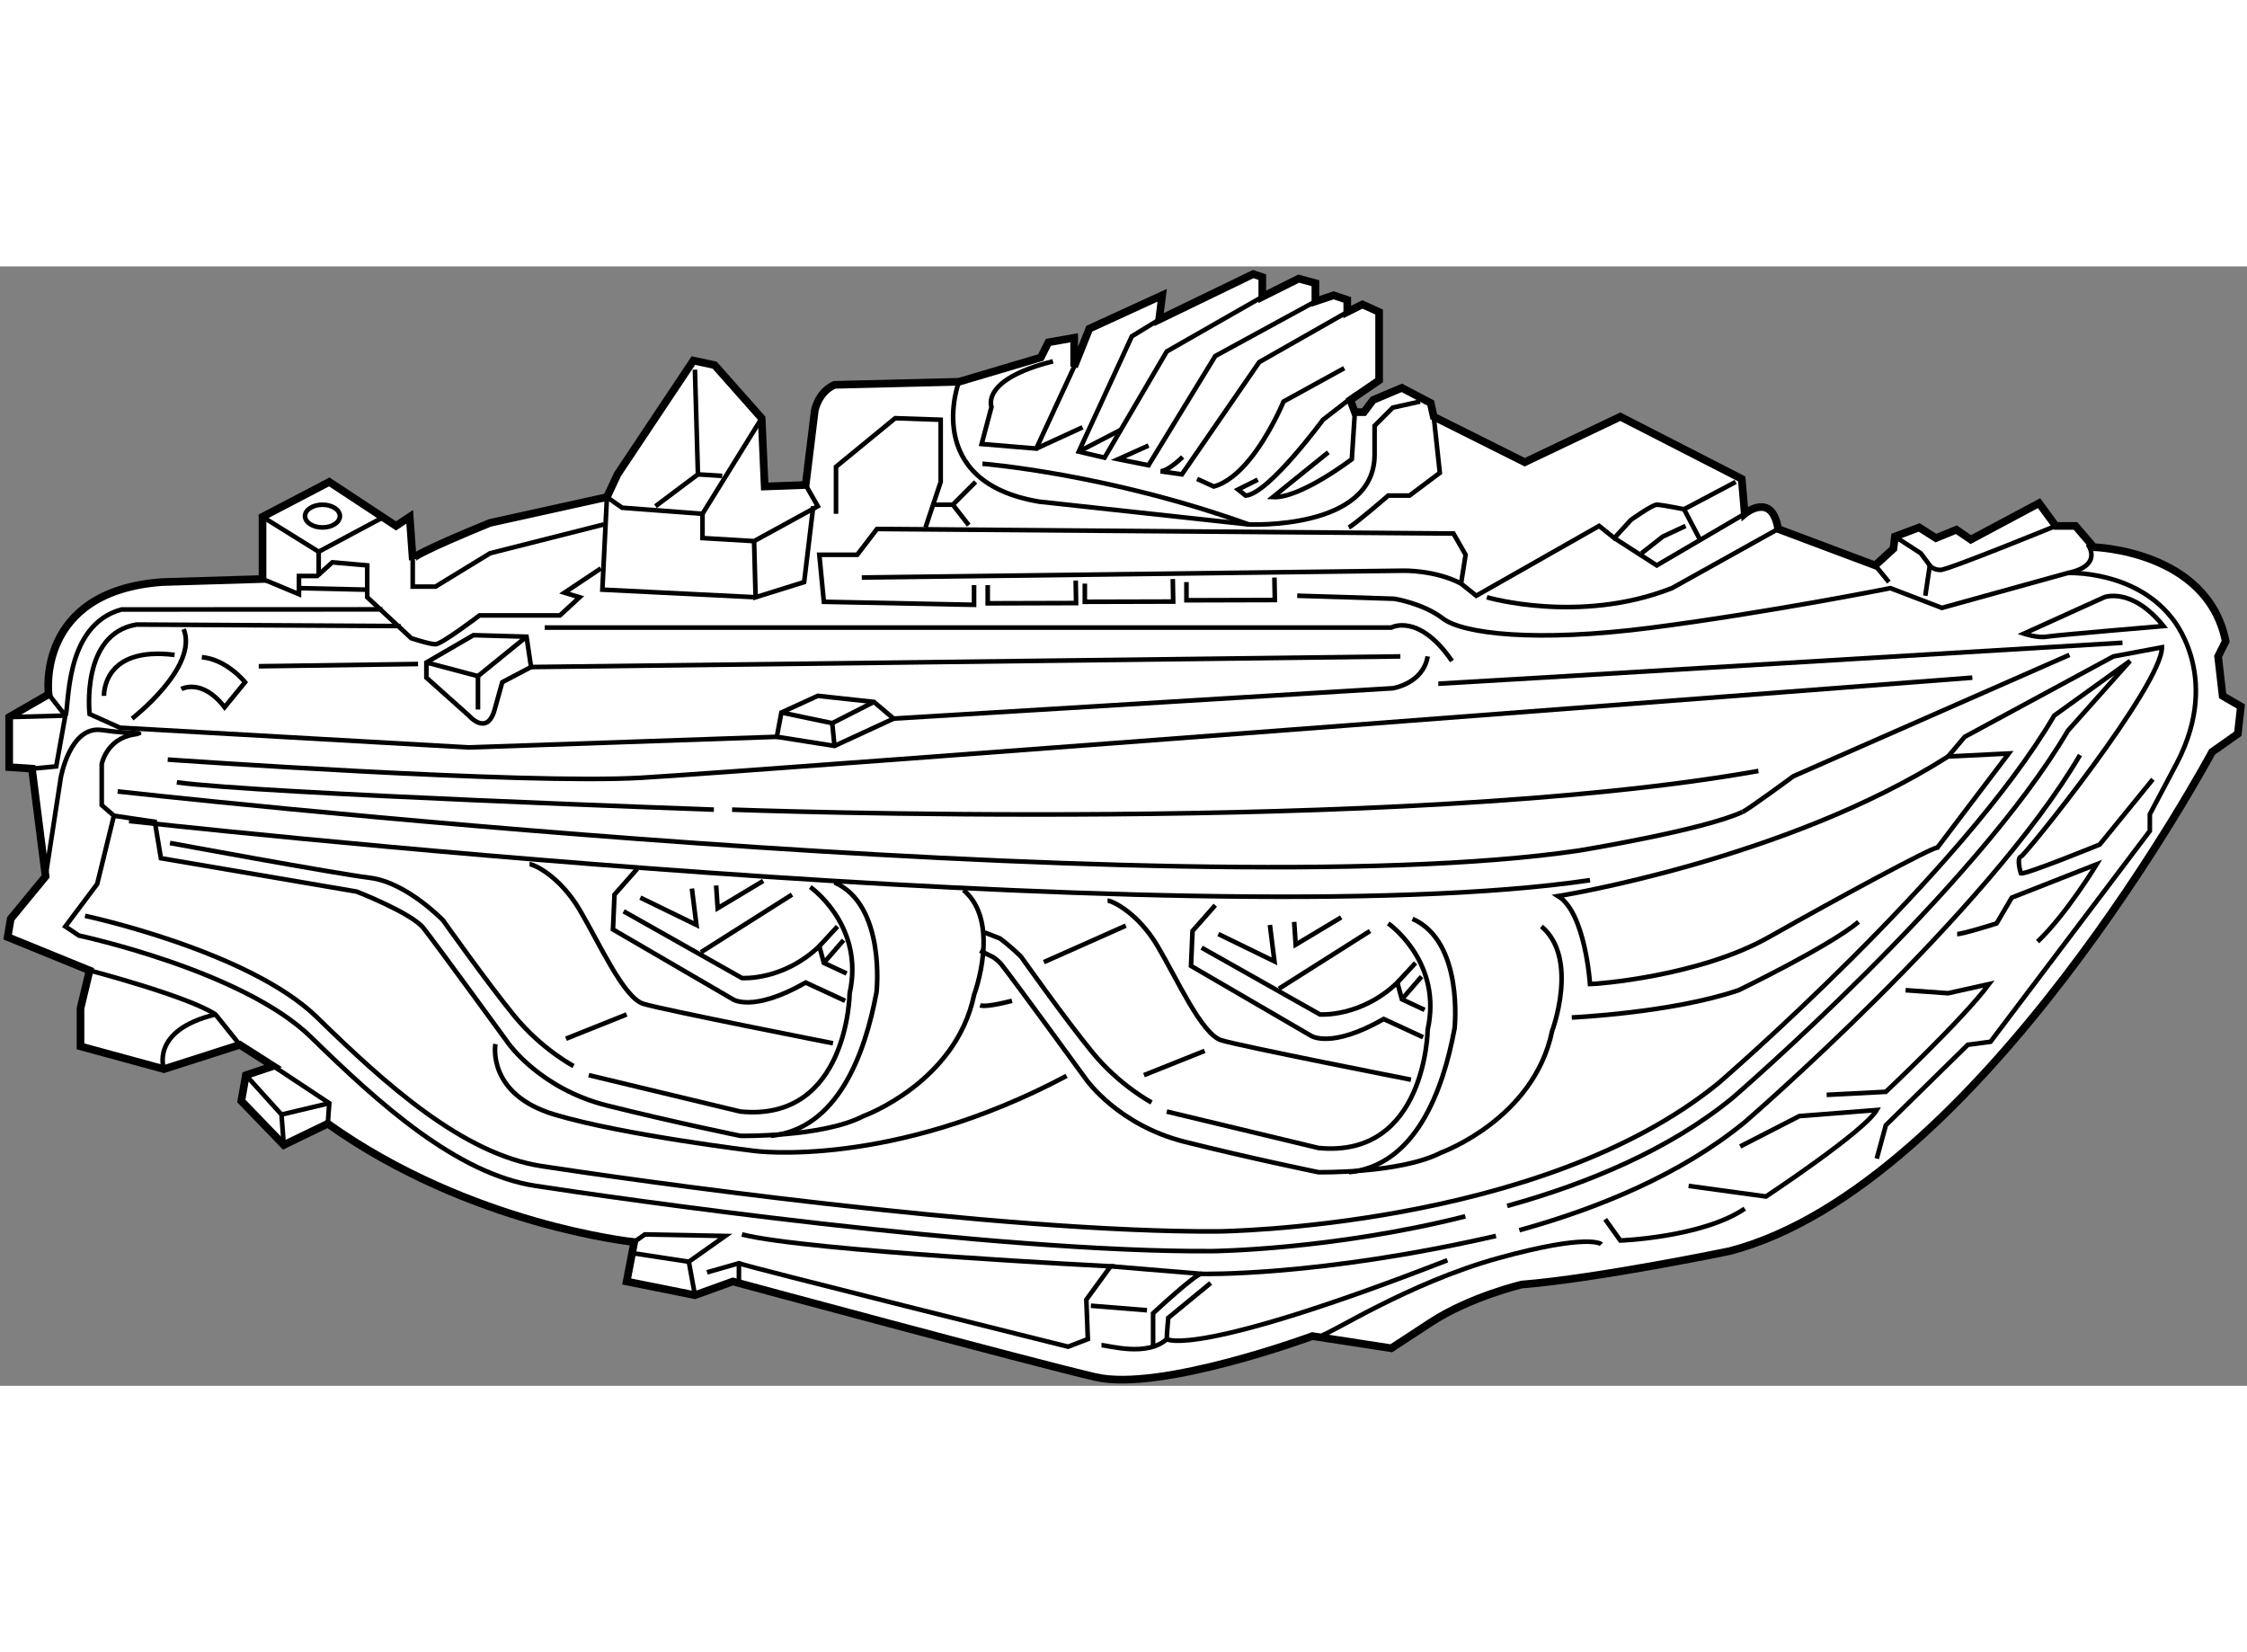 <?xml version="1.0" encoding="utf-8"?>
<!-- Generator: Adobe Illustrator 15.1.0, SVG Export Plug-In . SVG Version: 6.00 Build 0)  -->
<!DOCTYPE svg PUBLIC "-//W3C//DTD SVG 1.1//EN" "http://www.w3.org/Graphics/SVG/1.1/DTD/svg11.dtd">
<svg version="1.1" xmlns="http://www.w3.org/2000/svg" xmlns:xlink="http://www.w3.org/1999/xlink" x="0px" y="0px" width="244.8px"
	 height="180px" viewBox="16.931 44.108 146.473 72.968" enable-background="new 0 0 244.8 180" xml:space="preserve">
	
<rect x="16.931" y="44.108" width="146.473" height="72.968" fill="#808080" stroke="none"/>
	
<g><path fill="#FFFFFF" stroke="#000000" stroke-width="0.5" d="M22.771,90.001l-5.34-2.177l0.198-1.186l2.275-2.77l-0.89-7.021
			l-1.484-0.099v-3.263l2.571-1.484c0,0-0.89-6.725,7.417-7.318l6.527-0.198v-4.054l4.351-2.275l4.352,2.868l0.89-0.593l0.197,2.769
			c-0.099-0.297,5.044-2.374,5.044-2.374l7.614-1.682l0.692-1.482l4.945-7.417l1.384,0.297l3.066,3.46l0.198,4.451l2.67-0.099
			l0.594-4.846c0,0,0.198-1.187,1.285-1.681l8.11-0.198l5.34-1.583l0.494-0.989l1.681-0.297v1.88l0.989-2.473l4.748-2.176
			l-0.198,1.583l6.13-2.966l0.594,0.198v1.285l2.374-1.187l1.088,0.296v1.188l1.187-0.396l0.89,0.297v0.792l0.989-0.495l1.088,0.495
			v4.45l-1.879,1.286l0.296,0.791h0.594l0.593-0.791l1.879-0.792l1.879,0.989l0.198,0.89l5.934,2.967l6.23-2.967l7.913,4.055
			l0.197,2.275c0,0,1.778-1.484,2.175,0.989l6.328,2.374l1.188-1.088l0.099-0.792l1.583-0.593l1.087,0.693l1.336-0.544l0.939,0.643
			l4.449-2.374l1.089,1.483h1.286l1.186,1.385c0,0,7.418,0.198,8.604,6.132l-0.494,0.989l0.297,2.571l1.187,0.692l-0.197,1.78
			l-1.682,1.187c0,0-15.129,28.285-31.448,32.536c0,0-8.604,1.782-13.548,2.178c0,0-3.362,0.79-5.933,2.471
			c-2.571,1.682-2.571,1.682-2.571,1.682l-5.143-0.792c0,0-9.89,3.659-14.142,2.671c-4.252-0.989-23.636-6.231-23.636-6.231
			l-2.472,0.892l-4.45-0.892l0.494-2.57c0,0-10.679-1.088-19.976-7.715l-2.869,1.386l-2.769-2.867l0.297-1.682l1.78-0.594
			l-2.176-1.386l-4.944,1.583l-5.44-1.482v-2.474L22.771,90.001z"></path><polyline fill="none" stroke="#000000" stroke-width="0.3" points="66.581,54.003 62.724,60.235 57.483,59.838 56.494,59.146 
			56.197,65.179 66.186,65.674 		"></polyline><polyline fill="none" stroke="#000000" stroke-width="0.3" points="62.23,50.839 62.427,57.663 59.659,59.74 		"></polyline><line fill="none" stroke="#000000" stroke-width="0.3" x1="64.01" y1="57.762" x2="62.427" y2="57.663"></line><polyline fill="none" stroke="#000000" stroke-width="0.3" points="62.724,60.235 62.724,61.816 66.087,62.015 70.24,59.74 
			69.449,58.356 		"></polyline><polyline fill="none" stroke="#000000" stroke-width="0.3" points="71.427,60.235 71.427,57.168 75.284,54.003 78.25,54.103 
			78.25,58.157 77.262,61.124 		"></polyline><polyline fill="none" stroke="#000000" stroke-width="0.3" points="122.159,61.817 124.929,63.597 130.665,60.235 		"></polyline><line fill="none" stroke="#000000" stroke-width="0.3" x1="126.709" y1="59.938" x2="127.797" y2="62.015"></line><polyline fill="none" stroke="#000000" stroke-width="0.3" points="123.939,62.805 125.324,61.717 126.807,61.025 		"></polyline><path fill="none" stroke="#000000" stroke-width="0.3" d="M79.438,51.631c0,0-2.472,6.527,5.242,7.813l13.646,1.483
			c0,0,8.209,0.395,8.209-4.549v-1.879l1.186-1.187l1.78-0.396"></path><path fill="none" stroke="#000000" stroke-width="0.3" d="M86.953,50.642l-2.472,5.34l-3.561-0.297l0.643-2.423
			c0,0-0.742-1.78,4.005-2.966"></path><polyline fill="none" stroke="#000000" stroke-width="0.3" points="99.216,46.092 92.986,49.653 88.932,56.575 87.25,56.18 
			90.711,48.664 92.492,47.576 		"></polyline><polyline fill="none" stroke="#000000" stroke-width="0.3" points="102.677,46.39 96.15,49.95 92.813,55.41 91.799,57.07 
			89.822,56.674 91.799,55.784 		"></polyline><path fill="none" stroke="#000000" stroke-width="0.3" d="M104.754,47.082l-5.736,3.263l-5.043,7.318l-1.385-0.198
			c0.544-0.049,1.434-0.939,1.434-0.939"></path><path fill="none" stroke="#000000" stroke-width="0.3" d="M104.556,50.741l-3.956,2.175c0,0-0.875,2.142-2.216,3.781
			c-0.677,0.827-1.472,1.525-2.334,1.757l-1.087-0.495"></path><path fill="none" stroke="#000000" stroke-width="0.3" d="M105.347,52.422l-2.175,1.681c0,0-3.56,4.846-5.043,4.944l-0.495-0.395
			l1.286-0.643"></path><path fill="none" stroke="#000000" stroke-width="0.3" d="M105.249,53.608l-0.198,3.065c0,0-3.362,2.572-5.143,2.472
			c0,0,2.126-1.73,3.609-2.917"></path><path fill="none" stroke="#000000" stroke-width="0.3" d="M104.854,61.124c0.395-0.198,2.571-2.077,2.571-2.077h1.384l1.978-1.483
			l-0.395-3.659"></path><path fill="none" stroke="#000000" stroke-width="0.3" d="M80.426,64.882v1.285l-9.791-0.197l-0.296-3.066h2.473l1.285-1.68
			l37.58,0.296l0.791,1.384l-0.296,1.88l0.989,0.791l8.01-4.55l0.989,0.792l1.088-1.187c0,0,1.385-0.989,1.682-0.989
			c0.296,0,1.78,0.296,1.78,0.296l3.361-1.78"></path><polyline fill="none" stroke="#000000" stroke-width="0.3" points="87.052,64.586 87.077,66.053 81.316,66.069 81.316,64.882 		
			"></polyline><polyline fill="none" stroke="#000000" stroke-width="0.3" points="93.381,64.486 93.406,65.955 87.646,65.97 87.646,64.784 		"></polyline><polyline fill="none" stroke="#000000" stroke-width="0.3" points="100.007,64.388 100.032,65.855 94.271,65.871 94.271,64.685 		
			"></polyline><path fill="none" stroke="#000000" stroke-width="0.3" d="M101.491,65.575c0.296,0,6.329,0.198,6.329,0.198
			s1.879,0.296,3.165,1.285c1.285,0.989,6.032,1.583,13.647,0.594c7.614-0.989,15.526-2.571,15.526-2.571l3.362,1.286l8.207-2.275
			c0,0,4.253-0.198,6.725,2.868c0,0,3.363,3.758,0.396,9.494l-1.778,3.363v1.087l-10.386,13.746l-1.481,0.197l-5.341,5.243
			l-0.593,2.176"></path><path fill="none" stroke="#000000" stroke-width="0.3" d="M121.566,106.22l0.989,1.385c0,0,5.34-0.197,8.11-2.076"></path><path fill="none" stroke="#000000" stroke-width="0.3" d="M127.004,104.045l5.044,0.691c0,0,6.429-4.252,7.221-5.637l-5.044,0.396
			l-3.857,1.978"></path><path fill="none" stroke="#000000" stroke-width="0.3" d="M136.003,98.111l3.858-0.199c0,0,5.044-4.745,6.726-7.021l-2.671,0.595
			l-2.769-0.198"></path><path fill="none" stroke="#000000" stroke-width="0.3" d="M144.51,87.627c0.396,0,2.571-0.691,2.571-0.691l0.989-1.681
			l5.536-2.175c0,0-1.976,3.264-3.854,5.043"></path><path fill="none" stroke="#000000" stroke-width="0.3" d="M157.267,77.541l-3.463,4.252c0,0-4.845,1.978-5.141,1.879
			c0,0-0.298-0.99,0-1.088c0.296-0.099,9.196-11.174,9.196-13.647l-3.164,0.594l-9.691,5.241l-1.088,1.286"></path><path fill="none" stroke="#000000" stroke-width="0.3" d="M22.475,86.441c0,0,10.68,2.274,15.13,6.625
			c4.45,4.352,9.494,8.901,14.637,9.692c5.142,0.79,29.866,4.352,44.106,4.253c0,0,21.064-0.199,32.635-9.692
			c0,0,15.821-13.647,21.854-23.932l4.945-3.561l-4.056,4.548c-6.032,10.286-21.854,23.932-21.854,23.932
			c-4.147,3.402-9.513,5.61-14.692,7.044"></path><path fill="none" stroke="#000000" stroke-width="0.3" d="M115.972,106.934c5.179-1.434,10.545-3.642,14.693-7.044
			c0,0,15.821-13.647,21.854-23.932"></path><path fill="none" stroke="#000000" stroke-width="0.3" d="M112.449,106.031c-8.707,2.192-16.497,2.267-16.497,2.267
			c-14.24,0.099-38.964-3.463-44.106-4.253c-5.143-0.791-10.186-5.341-14.636-9.692c-4.45-4.351-15.13-6.625-15.13-6.625
			l-0.89-0.594l2.076-2.768l1.089-4.451l2.67,0.395l0.395,2.375l12.758,2.175c0,0,3.56,1.385,4.352,2.373
			c0.791,0.99,5.538,7.517,5.538,7.517s2.076,2.966,6.428,4.054c4.351,1.089,8.703,1.979,8.703,1.979s5.34,0.099,8.01-1.286
			c0,0,6.033-2.176,7.22-7.911c0,0,1.78-4.747-0.692-6.824"></path><path fill="none" stroke="#000000" stroke-width="0.3" d="M67.175,100.781c4.326-0.432,6.131-5.242,6.895-9.375
			c0,0,0.621-5.658-2.742-7.142"></path><path fill="none" stroke="#000000" stroke-width="0.3" d="M69.746,84.563c0,0,3.362,2.335,2.644,6.551
			c-0.021,0.123-0.046,0.246-0.074,0.372c0,0-0.099,8.406-7.12,7.713l-9.889-2.373"></path><path fill="none" stroke="#000000" stroke-width="0.3" d="M54.318,96.231c0,0-2.076-1.087-3.856-3.263
			c-1.78-2.177-4.648-6.231-4.648-6.231s-2.374-2.473-4.747-2.77c-2.374-0.296-13.054-2.274-13.054-2.274"></path><path fill="none" stroke="#000000" stroke-width="0.3" d="M58.472,83.375l-1.484,1.681l-0.099,2.274l7.813,4.55
			c0,0,1.285,0.889,4.747-1.089l2.571,1.188"></path><path fill="none" stroke="#000000" stroke-width="0.3" d="M57.582,86.145l7.713,4.351c0,0,2.671,0.198,5.044-2.077l0.297,1.089
			l1.483,0.691"></path><line fill="none" stroke="#000000" stroke-width="0.3" x1="62.625" y1="88.814" x2="68.559" y2="85.057"></line><polyline fill="none" stroke="#000000" stroke-width="0.3" points="58.67,85.254 62.329,87.034 62.032,84.662 		"></polyline><polyline fill="none" stroke="#000000" stroke-width="0.3" points="63.614,84.464 63.713,85.946 66.68,84.166 		"></polyline><path fill="none" stroke="#000000" stroke-width="0.3" d="M51.451,83.079c0.296,0,1.978,0.79,3.263,2.967
			c1.286,2.175,2.868,5.735,4.154,6.13s12.362,2.572,12.362,2.572"></path><line fill="none" stroke="#000000" stroke-width="0.3" x1="57.78" y1="92.869" x2="53.824" y2="94.451"></line><line fill="none" stroke="#000000" stroke-width="0.3" x1="71.526" y1="87.133" x2="70.339" y2="88.419"></line><line fill="none" stroke="#000000" stroke-width="0.3" x1="70.636" y1="89.508" x2="71.921" y2="88.024"></line><path fill="none" stroke="#000000" stroke-width="0.3" d="M117.413,87.133c2.472,2.078,0.692,6.824,0.692,6.824
			c-1.188,5.737-7.22,7.912-7.22,7.912c-2.67,1.383-8.01,1.284-8.01,1.284s-4.352-0.889-8.703-1.978
			c-4.351-1.088-6.428-4.054-6.428-4.054s-4.747-6.528-5.538-7.516c-0.118-0.147-0.296-0.303-0.515-0.461l-0.87-0.43"></path><path fill="none" stroke="#000000" stroke-width="0.3" d="M104.854,103.153c4.326-0.432,6.131-5.241,6.895-9.375
			c0,0,0.621-5.656-2.742-7.139"></path><path fill="none" stroke="#000000" stroke-width="0.3" d="M107.425,86.936c0,0,3.361,2.334,2.644,6.55
			c-0.021,0.123-0.046,0.246-0.073,0.373c0,0-0.099,8.406-7.12,7.713l-9.889-2.373"></path><path fill="none" stroke="#000000" stroke-width="0.3" d="M91.997,98.605c0,0-2.076-1.089-3.856-3.264
			c-1.78-2.175-4.648-6.231-4.648-6.231s-0.547-0.568-1.378-1.194l-0.996-0.388"></path><path fill="none" stroke="#000000" stroke-width="0.3" d="M96.15,85.748l-1.483,1.682l-0.099,2.275l7.813,4.548
			c0,0,1.285,0.892,4.747-1.086l2.571,1.186"></path><path fill="none" stroke="#000000" stroke-width="0.3" d="M95.261,88.518l7.714,4.351c0,0,2.67,0.197,5.043-2.077l0.297,1.089
			l1.483,0.691"></path><line fill="none" stroke="#000000" stroke-width="0.3" x1="100.304" y1="91.189" x2="106.237" y2="87.43"></line><polyline fill="none" stroke="#000000" stroke-width="0.3" points="96.348,87.627 100.007,89.409 99.711,87.034 		"></polyline><polyline fill="none" stroke="#000000" stroke-width="0.3" points="101.293,86.837 101.392,88.32 104.358,86.541 		"></polyline><path fill="none" stroke="#000000" stroke-width="0.3" d="M89.129,85.452c0.297,0,1.978,0.792,3.263,2.967
			c1.286,2.175,2.868,5.737,4.154,6.133c1.286,0.395,12.361,2.57,12.361,2.57"></path><line fill="none" stroke="#000000" stroke-width="0.3" x1="95.458" y1="95.243" x2="91.502" y2="96.825"></line><line fill="none" stroke="#000000" stroke-width="0.3" x1="109.205" y1="89.508" x2="108.018" y2="90.792"></line><line fill="none" stroke="#000000" stroke-width="0.3" x1="108.314" y1="91.881" x2="109.6" y2="90.397"></line><path fill="none" stroke="#000000" stroke-width="0.3" d="M65.295,107.209c4.253,1.087,24.032,2.077,24.032,2.077l-1.583,2.175
			l0.099,2.572l-1.286,0.494c0,0-21.064-5.241-21.46-5.439l-2.077,0.593"></path><path fill="none" stroke="#000000" stroke-width="0.3" d="M92.096,114.527v-2.176c0,0,2.868-2.671,3.165-2.571
			c0,0,7.516,0.197,19.185-2.472"></path><line fill="none" stroke="#000000" stroke-width="0.3" x1="88.041" y1="111.856" x2="91.7" y2="112.152"></line><path fill="none" stroke="#000000" stroke-width="0.3" d="M111.281,108.891c-16.516,6.427-18.295,5.143-18.295,5.143
			c0-0.298,0.099-1.385,0.099-1.385l2.769-2.275"></path><line fill="none" stroke="#000000" stroke-width="0.3" x1="89.327" y1="109.286" x2="95.261" y2="109.78"></line><path fill="none" stroke="#000000" stroke-width="0.3" d="M88.733,114.429c0.396,0,2.967,0.79,4.253-0.396"></path><polyline fill="none" stroke="#000000" stroke-width="0.3" points="58.273,107.703 58.966,107.209 64.208,107.309 61.834,108.989 
			62.23,111.165 		"></polyline><path fill="none" stroke="#000000" stroke-width="0.3" d="M119.39,93.067c0,0,6.528-0.296,10.879-1.78c0,0,5.932-2.868,7.813-4.45
			"></path><path fill="none" stroke="#000000" stroke-width="0.3" d="M143.225,81.991c-0.396,0-6.429,3.263-10.979,5.833
			c-4.549,2.572-11.273,3.066-11.669,3.066c0,0-0.297-4.646-2.077-5.735c0,0,14.834-2.373,25.416-9.098l3.957-0.199L143.225,81.991z
			"></path><path fill="none" stroke="#000000" stroke-width="0.3" d="M113.853,65.674c0,0,6.032,1.78,12.065-0.594l6.922-3.856"></path><line fill="none" stroke="#000000" stroke-width="0.3" x1="139.168" y1="63.597" x2="140.06" y2="64.685"></line><path fill="none" stroke="#000000" stroke-width="0.3" d="M140.454,61.717l1.682,1.088l0.593,0.792c0,0,0.197,0.296,0.693,0.296
			c0.494,0,7.516-2.869,7.516-2.869"></path><path fill="none" stroke="#000000" stroke-width="0.3" d="M153.014,62.212c0,0,1.088,1.384-1.286,1.879"></path><line fill="none" stroke="#000000" stroke-width="0.3" x1="142.729" y1="63.597" x2="142.434" y2="65.575"></line><polyline fill="none" stroke="#000000" stroke-width="0.3" points="69.944,59.74 69.35,64.685 66.186,65.674 66.087,62.015 		"></polyline><polyline fill="none" stroke="#000000" stroke-width="0.3" points="34.045,60.432 37.704,62.707 41.957,60.432 		"></polyline><line fill="none" stroke="#000000" stroke-width="0.3" x1="37.704" y1="62.707" x2="37.704" y2="64.289"></line><ellipse fill="none" stroke="#000000" stroke-width="0.3" cx="37.951" cy="60.383" rx="1.137" ry="0.741"></ellipse><polyline fill="none" stroke="#000000" stroke-width="0.3" points="43.835,63.201 43.835,64.981 45.319,64.981 48.879,62.805 
			56.296,60.926 		"></polyline><path fill="none" stroke="#000000" stroke-width="0.3" d="M34.045,64.486l2.374,0.99v-1.188h1.187l0.989-0.89l2.275,0.198v2.077
			l2.868,2.67c0,0,1.188,0.395,1.583,0.395s2.868-1.879,2.868-1.879h5.241l1.285-1.186l-0.989-0.296l2.374-1.583"></path><line fill="none" stroke="#000000" stroke-width="0.3" x1="36.418" y1="65.08" x2="40.77" y2="65.179"></line><path fill="none" stroke="#000000" stroke-width="0.3" d="M43.044,67.552l-17.207-0.099c-3.66,0.594-3.066,5.834-3.066,5.834
			l1.978,0.89l22.746,1.286l20.075-0.692l0.296-1.583l2.374-1.087l3.659,0.396l1.286,1.087l32.536-1.978
			c0,0,1.978-0.297,2.274-2.077"></path><path fill="none" stroke="#000000" stroke-width="0.3" d="M47.792,68.146l-3.066,1.78v0.989l2.769,2.473
			c0,0,1.187,1.384,1.681-0.396c0.495-1.78,0.495-1.78,0.495-1.78l1.878-0.989l-0.296-1.978L47.792,68.146z"></path><polyline fill="none" stroke="#000000" stroke-width="0.3" points="48.088,72.991 48.088,70.816 44.726,69.926 		"></polyline><line fill="none" stroke="#000000" stroke-width="0.3" x1="51.253" y1="68.245" x2="48.088" y2="70.816"></line><path fill="none" stroke="#000000" stroke-width="0.3" d="M25.54,73.585c0,0,4.352-3.362,3.363-5.835"></path><line fill="none" stroke="#000000" stroke-width="0.3" x1="51.549" y1="70.223" x2="108.215" y2="69.53"></line><path fill="none" stroke="#000000" stroke-width="0.3" d="M52.439,67.651h55.183c0,0,1.78-0.989,3.956,2.176"></path><path fill="none" stroke="#000000" stroke-width="0.3" d="M110.688,71.31c0.297,0,44.6-2.67,44.6-2.67"></path><path fill="none" stroke="#000000" stroke-width="0.3" d="M148.86,68.047l5.241-2.374c0,0,1.78-0.693,3.857,1.878
			c0,0-7.021,0.593-7.614,0.693C149.752,68.344,148.86,68.047,148.86,68.047z"></path><path fill="none" stroke="#000000" stroke-width="0.3" d="M130.516,79.667c0.297-0.099,3.314-2.324,3.314-2.324l17.998-7.912"></path><polyline fill="none" stroke="#000000" stroke-width="0.3" points="67.57,74.771 71.328,75.365 75.185,73.585 		"></polyline><polyline fill="none" stroke="#000000" stroke-width="0.3" points="67.866,73.189 71.18,73.881 73.899,72.498 		"></polyline><line fill="none" stroke="#000000" stroke-width="0.3" x1="71.328" y1="75.365" x2="71.18" y2="73.881"></line><path fill="none" stroke="#000000" stroke-width="0.3" d="M24.354,79.914l-0.792-0.692v-2.67c0,0,0.296-1.632,2.077-1.928
			c0.925-0.154,0,0-2.077-0.296c-2.077-0.297-2.67,3.114-2.67,3.114l-0.989,6.428"></path><path fill="none" stroke="#000000" stroke-width="0.3" d="M24.601,78.332c0,0,69.127,7.715,95.235,3.857
			c0,0,8.159-1.335,10.68-2.522"></path><path fill="none" stroke="#000000" stroke-width="0.3" d="M25.343,80.26c0,0,69.126,7.714,95.234,3.857"></path><path fill="none" stroke="#000000" stroke-width="0.3" d="M27.865,76.255c0,0,23.141,1.632,30.854,1.186
			c7.714-0.444,86.779-6.526,86.779-6.526"></path><path fill="none" stroke="#000000" stroke-width="0.3" d="M64.653,79.519c0,0,43.611,1.631,66.901-2.522"></path><path fill="none" stroke="#000000" stroke-width="0.3" d="M22.771,90.001c0,0,6.428,1.682,8.208,2.868l1.583,1.977"></path><path fill="none" stroke="#000000" stroke-width="0.3" d="M27.618,96.429c0,0-0.94-2.522,3.361-3.56"></path><polyline fill="none" stroke="#000000" stroke-width="0.3" points="32.958,96.825 35.281,99.396 35.429,101.374 		"></polyline><polyline fill="none" stroke="#000000" stroke-width="0.3" points="34.738,96.231 38.396,98.654 38.298,99.988 		"></polyline><line fill="none" stroke="#000000" stroke-width="0.3" x1="35.281" y1="99.396" x2="38.396" y2="98.654"></line><line fill="none" stroke="#000000" stroke-width="0.3" x1="58.273" y1="108.445" x2="61.834" y2="108.989"></line><line fill="none" stroke="#000000" stroke-width="0.3" x1="65.098" y1="109.088" x2="65.098" y2="110.273"></line><path fill="none" stroke="#000000" stroke-width="0.3" d="M28.754,71.657c0,0,1.335-0.742,2.818,1.187l1.334-1.632
			c0,0-1.186-1.484-2.818-1.632"></path><line fill="none" stroke="#000000" stroke-width="0.3" x1="33.797" y1="70.173" x2="44.182" y2="70.025"></line><path fill="none" stroke="#000000" stroke-width="0.3" d="M103.073,113.785c0.444,0,5.637-3.412,11.57-5.044
			s6.675-0.891,6.675-0.891"></path><path fill="none" stroke="#000000" stroke-width="0.3" d="M49.225,94.798c0,0-0.594,3.264,3.856,4.598
			c4.451,1.335,13.054,2.373,13.054,2.373s8.901,1.188,20.323-4.895"></path><path fill="none" stroke="#000000" stroke-width="0.3" d="M80.822,92.275c0.445,0.149,2.076-0.296,2.076-0.296"></path><line fill="none" stroke="#000000" stroke-width="0.3" x1="84.976" y1="89.458" x2="90.315" y2="87.084"></line><path fill="none" stroke="#000000" stroke-width="0.3" d="M63.466,79.519c0,0-29.52-1.039-35.008-1.78"></path><polyline fill="none" stroke="#000000" stroke-width="0.3" points="77.855,59.641 79.042,59.641 80.08,60.976 		"></polyline><path fill="none" stroke="#000000" stroke-width="0.3" d="M73.108,64.388l35.306-0.445c0,0,2.076-0.049,3.757,0.841"></path><line fill="none" stroke="#000000" stroke-width="0.3" x1="79.042" y1="59.641" x2="80.525" y2="58.157"></line><path fill="none" stroke="#000000" stroke-width="0.3" d="M80.97,56.971c0,0,8.159,0.643,17.356,3.956"></path><line fill="none" stroke="#000000" stroke-width="0.3" x1="84.481" y1="55.982" x2="87.497" y2="54.597"></line><line fill="none" stroke="#000000" stroke-width="0.3" x1="87.25" y1="56.18" x2="90.019" y2="54.746"></line><path fill="none" stroke="#000000" stroke-width="0.3" d="M20.101,72.002l1.088,1.385c0.285-0.381-0.16-5.871,3.661-6.916
			l17.008-0.007"></path><polyline fill="none" stroke="#000000" stroke-width="0.3" points="17.53,73.486 21.189,73.388 20.595,76.7 19.014,76.848 		"></polyline><path fill="none" stroke="#000000" stroke-width="0.3" d="M23.711,72.102c0,0-0.148-3.264,4.598-2.67"></path></g>


</svg>